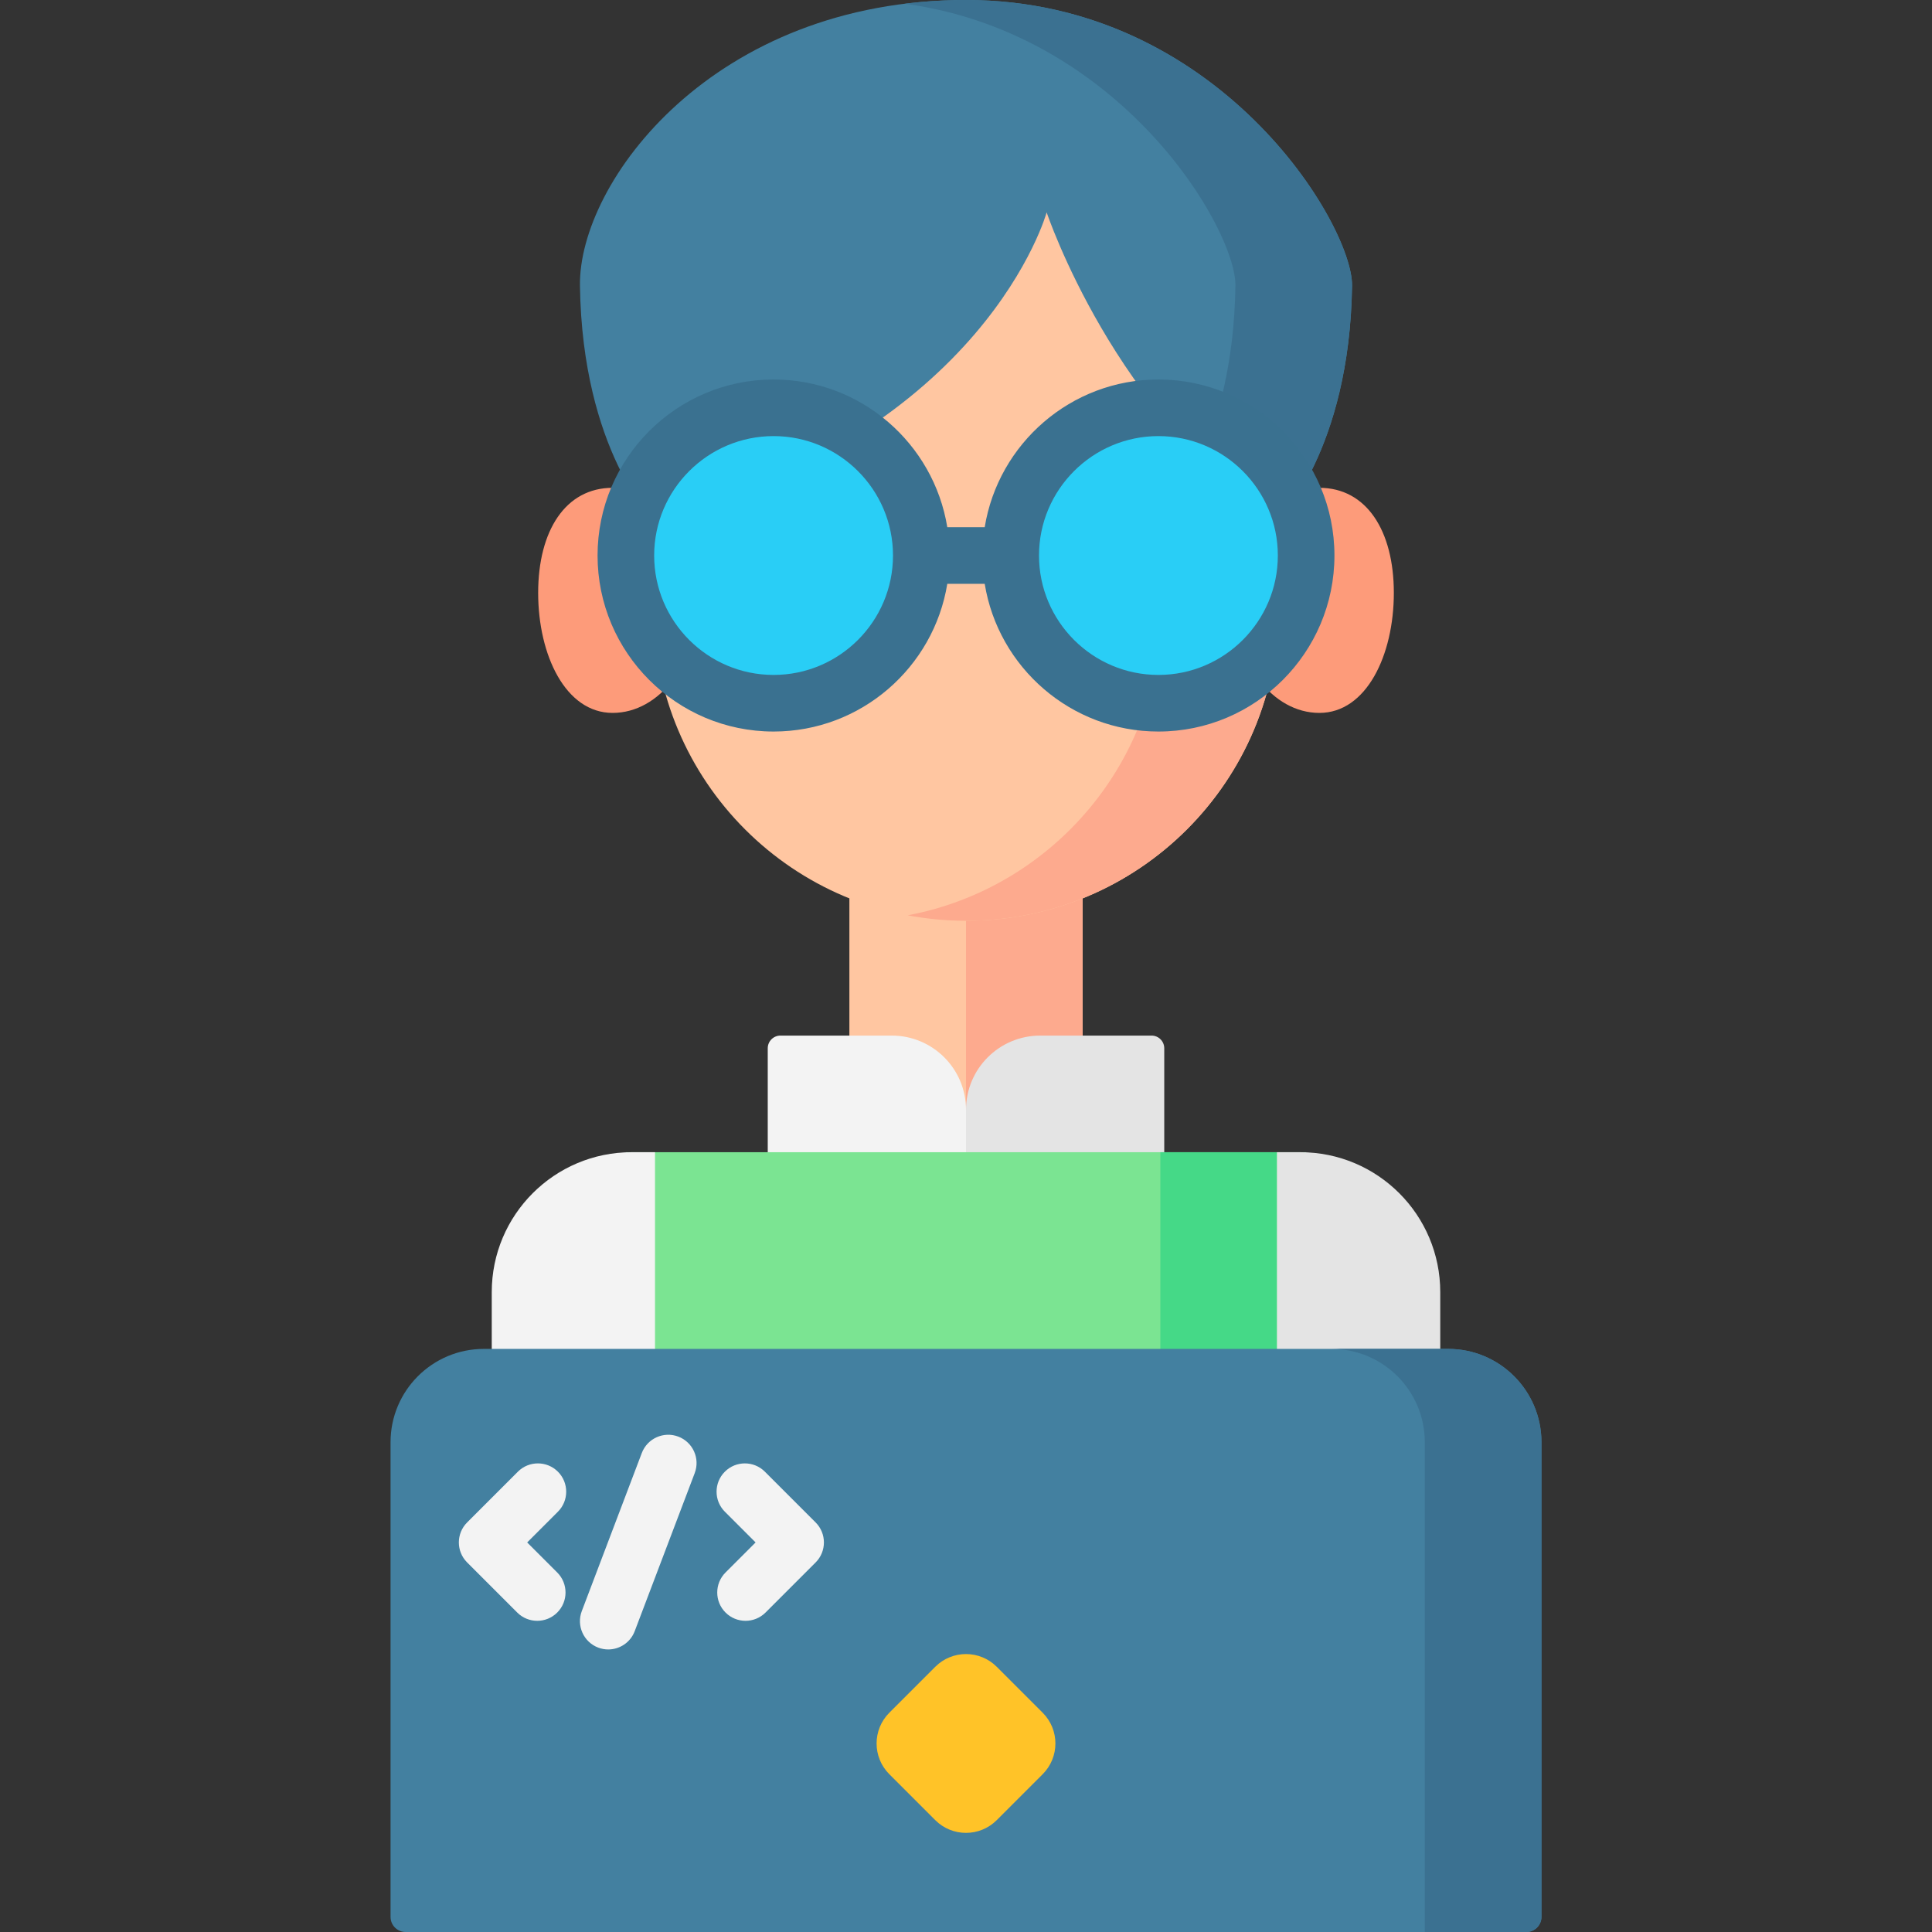 <svg id="Layer_1" enable-background="new 0 0 512 512" height="512" viewBox="0 0 512 512" width="512" xmlns="http://www.w3.org/2000/svg"><rect x="0" y="0" width="512" height="512" fill="#333333" stroke="none"/><g><path d="m225.095 220.497h61.811v97.476h-61.811z" fill="#ffc6a1"/><path d="m256 220.497h30.905v97.476h-30.905z" fill="#fdaa8e"/><path d="m256 317.973h-52.539v-40.169c0-1.857 1.506-3.363 3.363-3.363h29.504c10.864 0 19.672 8.807 19.672 19.672z" fill="#f3f3f3"/><path d="m256 317.973h52.539v-40.169c0-1.857-1.506-3.363-3.363-3.363h-29.504c-10.865 0-19.672 8.807-19.672 19.672z" fill="#e4e4e4"/><path d="m165.859 305.346h180.282v206.654h-180.282z" fill="#7be492"/><path d="m307.509 305.346h30.905v206.654h-30.905z" fill="#45d987"/><g fill="#fd9b7a"><path d="m184.948 159.102c0 16.473-10.118 29.826-22.598 29.826s-19.731-15.336-19.731-31.808 7.25-27.844 19.731-27.844 22.598 13.353 22.598 29.826z"/><path d="m327.052 159.102c0 16.473 10.118 29.826 22.598 29.826s19.731-15.336 19.731-31.808-7.25-27.844-19.731-27.844-22.598 13.353-22.598 29.826z"/></g><path d="m173.263 161.395v-61.209c0-43.058 34.906-77.964 77.964-77.964h9.547c43.058 0 77.964 34.906 77.964 77.964v61.209c0 45.626-36.987 82.613-82.613 82.613h-.249c-45.626 0-82.613-36.987-82.613-82.613z" fill="#ffc6a1"/><path d="m260.773 22.222h-9.547c-3.625 0-7.186.268-10.679.747 38.003 5.209 67.285 37.784 67.285 77.218v61.209c0 40.386-28.987 73.981-67.285 81.171 4.969.933 10.088 1.442 15.328 1.442h.25c45.626 0 82.613-36.987 82.613-82.613v-61.209c-.001-43.059-34.906-77.965-77.965-77.965z" fill="#fdaa8e"/><path d="m338.414 400.939h43.268v-58.506c0-20.482-16.604-37.087-37.087-37.087h-6.181z" fill="#e4e4e4"/><path d="m130.318 400.939h43.268v-95.593h-6.181c-20.482 0-37.087 16.604-37.087 37.087z" fill="#f3f3f3"/><path d="m358.307 75.734c-.639 43.679-19.573 62.31-19.573 62.31-43.185-27.363-61.361-81.767-61.361-81.767s-16.116 58.747-104.107 81.767c0 0-18.935-18.631-19.573-62.31-.396-27.52 35.345-75.734 102.307-75.734s102.54 59.575 102.307 75.734z" fill="#4380a0"/><g><path d="m256 0c-5.628 0-11.03.348-16.214.988 57.459 7.805 87.831 59.813 87.616 74.746-.301 20.605-4.674 35.631-9.21 45.761 6.096 6.058 12.929 11.725 20.542 16.549 0 0 18.935-18.631 19.573-62.31.233-16.159-35.345-75.734-102.307-75.734z" fill="#3b7191"/></g><circle cx="205.006" cy="147.217" fill="#29cef6" r="39.147"/><circle cx="306.994" cy="147.217" fill="#29cef6" r="39.147"/><path d="m306.994 100.57c-23.168 0-42.437 16.98-46.036 39.147h-9.916c-3.599-22.167-22.868-39.147-46.036-39.147-25.721 0-46.646 20.926-46.646 46.647s20.925 46.647 46.646 46.647c23.168 0 42.437-16.98 46.036-39.147h9.916c3.599 22.167 22.868 39.147 46.036 39.147 25.721 0 46.646-20.926 46.646-46.647s-20.925-46.647-46.646-46.647zm-101.988 78.294c-17.45 0-31.646-14.197-31.646-31.647s14.197-31.647 31.646-31.647c17.45 0 31.647 14.197 31.647 31.647s-14.197 31.647-31.647 31.647zm101.988 0c-17.45 0-31.647-14.197-31.647-31.647s14.197-31.647 31.647-31.647 31.646 14.197 31.646 31.647-14.196 31.647-31.646 31.647z" fill="#3a7190"/><path d="m404.5 512h-297c-2.209 0-4-1.791-4-4v-125.8c0-13.656 11.071-24.727 24.727-24.727h255.546c13.656 0 24.727 11.071 24.727 24.727v125.8c0 2.209-1.791 4-4 4z" fill="#4380a0"/><path d="m383.776 357.473h-30.918c13.658 0 24.73 11.069 24.73 24.724v129.803h26.912c2.209 0 4-1.791 4-4v-125.803c0-13.655-11.069-24.724-24.724-24.724z" fill="#3b7191"/><path d="m276.32 453.89-12.173-12.173c-4.499-4.499-11.794-4.499-16.293 0l-12.174 12.173c-4.499 4.499-4.499 11.794 0 16.293l12.173 12.173c4.499 4.499 11.794 4.499 16.293 0l12.173-12.173c4.5-4.499 4.5-11.794.001-16.293z" fill="#ffc328"/><g fill="#f3f3f3"><path d="m147.852 390.011c-2.929-2.929-7.678-2.929-10.606 0l-13.448 13.448c-2.929 2.929-2.929 7.678 0 10.606l13.271 13.271c1.464 1.464 3.384 2.197 5.303 2.197s3.839-.732 5.303-2.197c2.929-2.929 2.929-7.678 0-10.606l-7.967-7.967 8.145-8.145c2.928-2.93 2.928-7.679-.001-10.607z"/><path d="m216.148 403.459-13.448-13.448c-2.929-2.929-7.678-2.929-10.606 0-2.929 2.929-2.929 7.678 0 10.606l8.145 8.145-7.967 7.967c-2.929 2.929-2.929 7.678 0 10.606 1.464 1.464 3.384 2.197 5.303 2.197s3.839-.732 5.303-2.197l13.271-13.271c2.928-2.927 2.928-7.676-.001-10.605z"/><path d="m179.756 380.715c-3.873-1.47-8.204.478-9.673 4.35l-15.902 41.893c-1.47 3.873.478 8.204 4.35 9.673.876.333 1.775.49 2.66.49 3.025 0 5.876-1.844 7.013-4.84l15.902-41.893c1.471-3.872-.477-8.203-4.35-9.673z"/></g></g></svg>